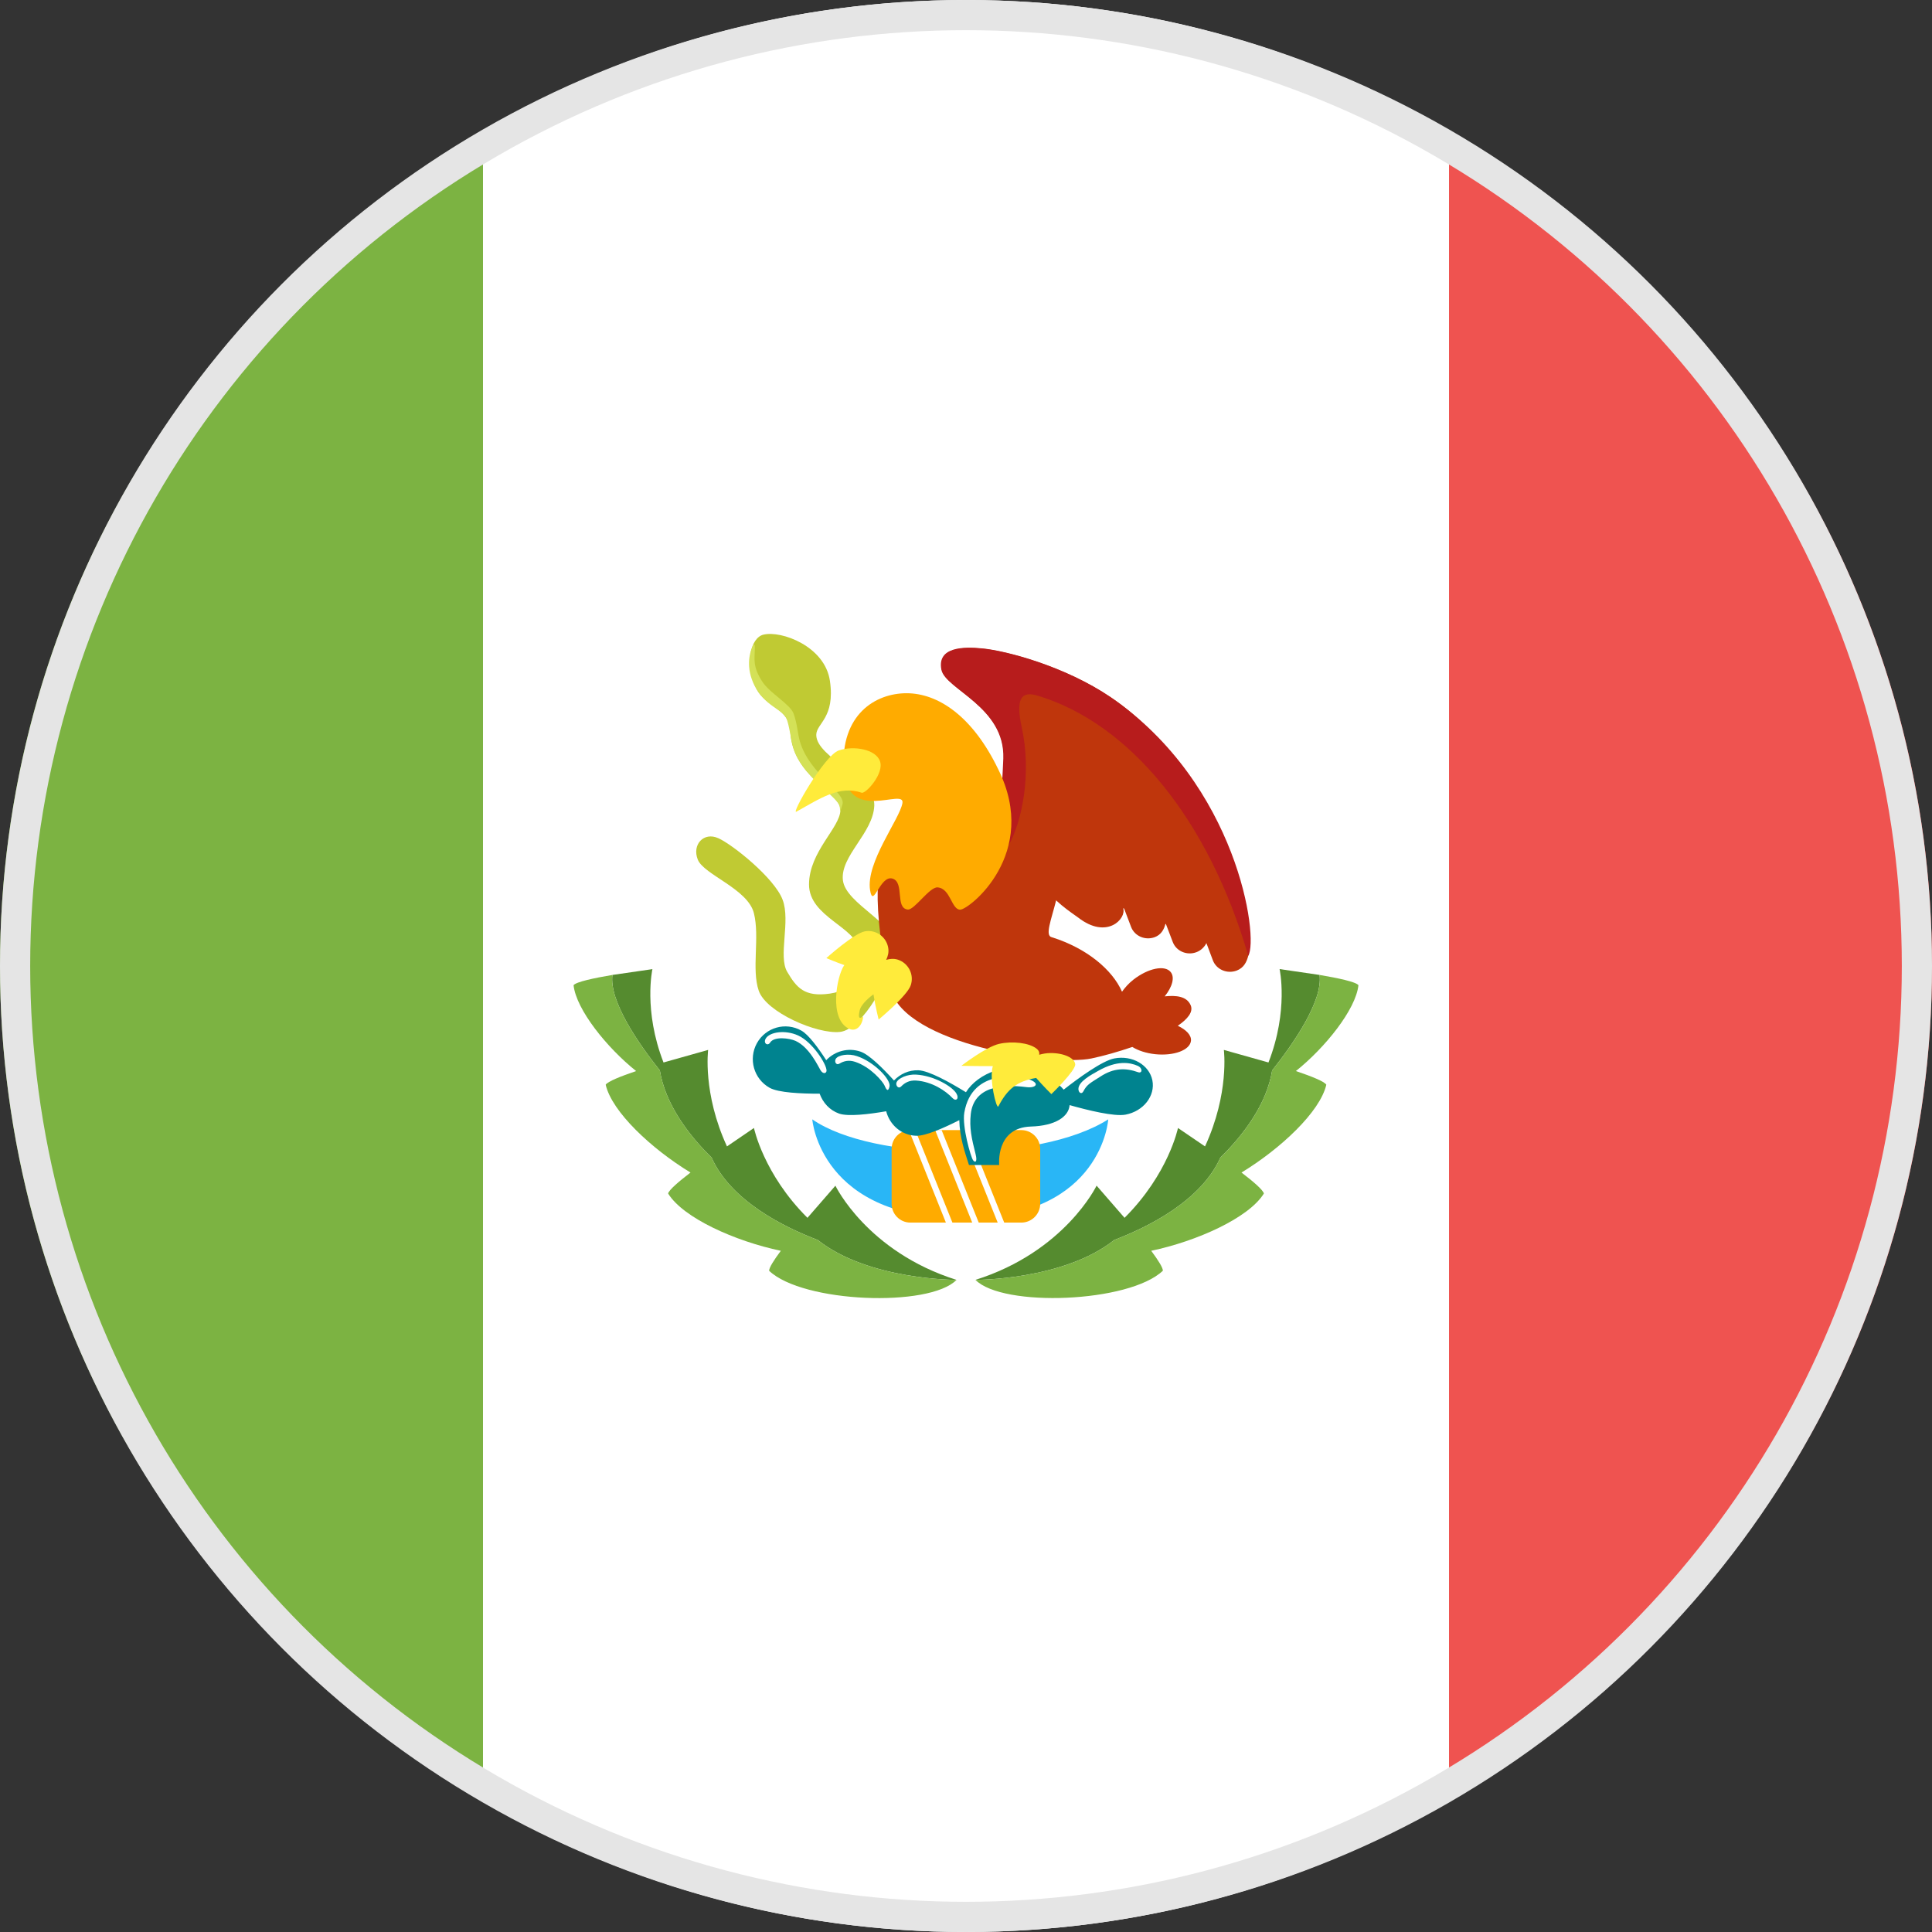 <?xml version="1.0" encoding="UTF-8"?>
<svg width="32px" height="32px" viewBox="0 0 32 32" version="1.1" xmlns="http://www.w3.org/2000/svg" xmlns:xlink="http://www.w3.org/1999/xlink">
    <rect x="0" y="0" width="32" height="32" fill="#333333" stroke="none"/>
    <!-- Generator: Sketch 46.1 (44463) - http://www.bohemiancoding.com/sketch -->
    <title>Oval flag 32px メキシコ</title>
    <desc>Created with Sketch.</desc>
    <defs></defs>
    <g id="Symbols" stroke="none" stroke-width="1" fill="none" fill-rule="evenodd">
        <g id="Oval-flag-32px-メキシコ">
            <g id="Page-1">
                <path d="M24,2.158 L24,29.842 C28.778,27.075 32,21.919 32,16 C32,10.081 28.778,4.926 24,2.158" id="Fill-1" fill="#EF5350"></path>
                <path d="M24,2.158 C21.645,0.794 18.918,0 16,0 C13.083,0 10.355,0.794 8,2.158 L8,29.842 C10.355,31.206 13.083,32 16,32 C18.918,32 21.645,31.206 24,29.842 L24,2.158 Z" id="Fill-3" fill="#FFFFFF"></path>
                <path d="M8,29.842 L8,2.158 C3.222,4.925 0,10.081 0,16 C0,21.919 3.222,27.074 8,29.842" id="Fill-5" fill="#7CB342"></path>
                <path d="M13.912,17.092 C13.534,17.132 12.689,16.767 12.567,16.409 C12.445,16.051 12.587,15.526 12.487,15.125 C12.387,14.723 11.659,14.488 11.558,14.239 C11.458,13.99 11.656,13.774 11.897,13.883 C12.137,13.99 12.827,14.544 12.962,14.901 C13.098,15.257 12.885,15.837 13.039,16.097 C13.193,16.358 13.324,16.518 13.746,16.457 C14.168,16.395 14.245,16.122 14.223,15.741 C14.201,15.36 13.399,15.192 13.4,14.649 C13.401,14.106 13.915,13.71 13.92,13.417 C13.925,13.123 13.118,12.874 13.09,12.107 C13.077,11.739 12.679,11.707 12.531,11.411 C12.326,11.003 12.431,10.564 12.644,10.512 C12.94,10.439 13.663,10.704 13.746,11.277 C13.836,11.895 13.52,11.979 13.52,12.173 C13.52,12.553 14.5,12.888 14.481,13.343 C14.463,13.798 13.915,14.177 13.961,14.579 C14.008,14.981 14.873,15.296 14.826,15.723 C14.779,16.151 14.29,17.053 13.912,17.092" id="Fill-7" fill="#C0CA33"></path>
                <path d="M13.897,13.326 C13.812,13.161 13.277,12.837 13.141,12.393 C13.096,12.246 13.075,12.011 13.022,11.89 C12.961,11.753 12.666,11.69 12.499,11.36 C12.343,11.05 12.425,10.81 12.449,10.744 C12.473,10.678 12.505,10.631 12.503,10.741 C12.499,10.916 12.463,11.041 12.628,11.293 C12.751,11.481 13.086,11.663 13.144,11.818 C13.206,11.988 13.211,12.151 13.249,12.281 C13.41,12.831 14.013,13.119 13.954,13.324 C13.892,13.542 13.931,13.392 13.897,13.326" id="Fill-9" fill="#D4E157"></path>
                <path d="M13.454,18.54 C13.454,18.54 13.581,20.218 16.016,20.179 C18.256,20.143 18.356,18.54 18.356,18.54 C17.208,19.271 14.455,19.235 13.454,18.54" id="Fill-11" fill="#29B6F6"></path>
                <path d="M16.916,20.25 L15.079,20.25 C14.906,20.25 14.768,20.11 14.768,19.938 L14.768,19.03 C14.768,18.857 14.906,18.718 15.079,18.718 L16.916,18.718 C17.088,18.718 17.229,18.857 17.229,19.03 L17.229,19.938 C17.229,20.11 17.088,20.25 16.916,20.25" id="Fill-13" fill="#FFAB00"></path>
                <path d="M20.679,15.815 C20.707,15.693 20.369,12.875 18.4,11.55 C17.653,11.047 16.684,10.783 16.271,10.743 C15.969,10.714 15.528,10.716 15.6,11.095 C15.662,11.419 16.654,11.709 16.626,12.566 C16.565,14.439 17.682,15.061 17.857,15.197 C18.337,15.571 18.662,15.211 18.603,15.043 L18.619,15.049 L18.734,15.352 C18.792,15.505 18.968,15.581 19.127,15.522 C19.228,15.484 19.28,15.398 19.303,15.303 L19.312,15.307 L19.424,15.601 C19.481,15.754 19.658,15.831 19.817,15.771 C19.892,15.743 19.948,15.686 19.982,15.621 L20.089,15.906 C20.147,16.059 20.324,16.135 20.483,16.076 C20.6,16.031 20.651,15.936 20.679,15.815" id="Fill-15" fill="#BF360C"></path>
                <path d="M13.545,20.538 C14.381,21.204 15.843,21.199 15.843,21.199 C14.361,20.732 13.837,19.639 13.837,19.639 L13.374,20.171 C12.644,19.444 12.488,18.683 12.488,18.683 L12.041,18.988 C11.635,18.109 11.729,17.39 11.729,17.39 L10.99,17.598 C10.653,16.734 10.806,16.052 10.806,16.052 L10.144,16.148 C10.086,16.586 10.591,17.305 10.929,17.729 C11.019,18.289 11.406,18.8 11.786,19.173 C12.107,19.892 12.987,20.326 13.545,20.538" id="Fill-17" fill="#558B2F"></path>
                <path d="M13.545,20.538 C12.987,20.326 12.107,19.892 11.786,19.173 C11.406,18.8 11.019,18.289 10.929,17.729 C10.591,17.305 10.086,16.586 10.144,16.148 C9.842,16.199 9.543,16.262 9.5,16.318 C9.544,16.723 10.053,17.354 10.536,17.74 C10.278,17.828 10.067,17.912 10.032,17.966 C10.135,18.416 10.792,19.029 11.437,19.421 C11.237,19.574 11.081,19.709 11.066,19.768 C11.316,20.174 12.179,20.559 12.933,20.717 C12.818,20.871 12.738,20.997 12.739,21.048 C13.297,21.58 15.393,21.659 15.843,21.199 C15.843,21.199 14.381,21.204 13.545,20.538" id="Fill-19" fill="#7CB342"></path>
                <path d="M21.071,17.729 C21.408,17.304 21.914,16.586 21.856,16.148 L21.194,16.051 C21.194,16.051 21.347,16.733 21.01,17.598 L20.271,17.39 C20.271,17.39 20.365,18.108 19.959,18.988 L19.511,18.683 C19.511,18.683 19.356,19.443 18.626,20.171 L18.163,19.638 C18.163,19.638 17.638,20.732 16.156,21.199 C16.156,21.199 17.619,21.204 18.455,20.538 C19.013,20.325 19.893,19.891 20.214,19.172 C20.593,18.8 20.981,18.289 21.071,17.729" id="Fill-21" fill="#558B2F"></path>
                <path d="M22.5,16.318 C22.458,16.262 22.158,16.199 21.856,16.148 C21.914,16.586 21.409,17.304 21.071,17.729 C20.981,18.289 20.594,18.8 20.214,19.172 C19.893,19.891 19.013,20.325 18.455,20.538 C17.619,21.204 16.157,21.199 16.157,21.199 C16.607,21.658 18.703,21.579 19.261,21.047 C19.262,20.997 19.182,20.871 19.068,20.717 C19.821,20.559 20.684,20.173 20.934,19.768 C20.919,19.709 20.763,19.573 20.563,19.421 C21.208,19.029 21.865,18.416 21.968,17.966 C21.933,17.911 21.722,17.827 21.464,17.74 C21.947,17.354 22.456,16.722 22.5,16.318" id="Fill-23" fill="#7CB342"></path>
                <path d="M19.508,16.99 C19.672,16.877 19.769,16.76 19.721,16.649 C19.656,16.501 19.483,16.483 19.291,16.503 C19.415,16.349 19.462,16.19 19.391,16.101 C19.295,15.979 19.018,16.035 18.773,16.226 C18.694,16.288 18.633,16.357 18.584,16.426 C18.425,16.063 18.002,15.706 17.423,15.524 C17.182,15.477 17.851,14.5 17.427,13.828 C17.217,13.569 15.184,13.605 14.792,13.898 C14.4,14.191 14.518,15.464 14.751,16.381 C14.985,17.298 17.434,17.666 18.08,17.531 C18.276,17.49 18.517,17.422 18.755,17.341 C18.85,17.4 18.984,17.445 19.136,17.461 C19.446,17.492 19.71,17.393 19.726,17.239 C19.736,17.145 19.645,17.055 19.508,16.99" id="Fill-25" fill="#BF360C"></path>
                <path d="M18.392,11.546 C17.648,11.038 16.675,10.778 16.263,10.739 C15.961,10.71 15.519,10.712 15.592,11.091 C15.653,11.415 16.646,11.704 16.618,12.562 C16.613,12.7 16.606,12.806 16.6,12.923 C16.764,13.342 16.774,13.715 16.691,14.027 C16.935,13.613 17.088,12.805 16.924,12.051 C16.818,11.567 16.917,11.441 17.185,11.522 C18.712,11.981 20.018,13.574 20.675,15.831 C20.854,15.54 20.5,12.986 18.392,11.546" id="Fill-27" fill="#B71C1C"></path>
                <path d="M14.871,15.895 C14.805,15.874 14.74,15.88 14.678,15.898 C14.707,15.838 14.724,15.771 14.712,15.701 C14.683,15.519 14.511,15.395 14.329,15.425 C14.147,15.455 13.687,15.869 13.687,15.869 C13.687,15.869 13.826,15.929 13.987,15.986 C13.985,15.988 13.981,15.991 13.979,15.993 C13.859,16.171 13.724,16.882 14.064,17.04 C14.184,17.095 14.28,16.986 14.296,16.846 C14.299,16.818 14.188,16.946 14.241,16.728 C14.258,16.658 14.347,16.557 14.467,16.469 C14.5,16.677 14.553,16.887 14.553,16.887 C14.553,16.887 15.03,16.492 15.086,16.316 C15.143,16.14 15.046,15.952 14.871,15.895" id="Fill-29" fill="#FFEB3B"></path>
                <polygon id="Fill-31" fill="#FFFFFF" points="15.16 18.718 15.053 18.718 15.667 20.25 15.775 20.25"></polygon>
                <polygon id="Fill-33" fill="#FFFFFF" points="16.018 18.718 15.91 18.718 16.525 20.25 16.633 20.25"></polygon>
                <polygon id="Fill-35" fill="#FFFFFF" points="15.596 18.718 15.489 18.718 16.103 20.25 16.211 20.25"></polygon>
                <path d="M18.456,17.531 C18.257,17.569 17.86,17.858 17.618,18.048 C17.532,17.946 17.393,17.845 17.192,17.76 C16.717,17.559 16.195,17.775 15.999,18.091 C15.735,17.928 15.385,17.733 15.211,17.727 C15.052,17.722 14.91,17.789 14.807,17.896 C14.618,17.687 14.395,17.468 14.255,17.419 C14.048,17.347 13.828,17.41 13.685,17.56 C13.546,17.345 13.389,17.135 13.273,17.07 C13.012,16.923 12.683,17.016 12.537,17.278 C12.392,17.54 12.485,17.87 12.747,18.017 C12.893,18.099 13.27,18.115 13.576,18.115 C13.63,18.263 13.739,18.388 13.899,18.445 C14.048,18.496 14.388,18.456 14.678,18.406 C14.737,18.632 14.93,18.804 15.175,18.812 C15.328,18.817 15.631,18.684 15.889,18.553 C15.895,18.834 15.977,19.073 16.049,19.296 L16.55,19.296 C16.55,19.296 16.486,18.677 17.075,18.659 C17.482,18.647 17.702,18.494 17.716,18.304 C18.016,18.389 18.455,18.497 18.642,18.462 C18.939,18.406 19.138,18.151 19.087,17.894 C19.035,17.637 18.753,17.474 18.456,17.531" id="Fill-37" fill="#00838F"></path>
                <path d="M13.69,17.735 C13.688,17.779 13.634,17.796 13.591,17.727 C13.556,17.672 13.409,17.345 13.176,17.24 C13.075,17.195 12.822,17.161 12.755,17.269 C12.716,17.332 12.636,17.279 12.684,17.2 C12.749,17.093 13.002,17.053 13.218,17.15 C13.458,17.258 13.695,17.631 13.69,17.735" id="Fill-39" fill="#FFFFFF"></path>
                <path d="M14.652,17.982 C14.624,17.915 14.419,17.671 14.163,17.587 C14.059,17.553 13.976,17.573 13.902,17.618 C13.848,17.65 13.817,17.582 13.842,17.54 C13.882,17.471 14.06,17.446 14.194,17.493 C14.472,17.584 14.76,17.878 14.733,17.997 C14.712,18.086 14.683,18.058 14.652,17.982" id="Fill-41" fill="#FFFFFF"></path>
                <path d="M15.778,18.189 C15.668,18.071 15.439,17.913 15.169,17.897 C15.061,17.892 14.986,17.933 14.926,17.995 C14.882,18.041 14.835,17.983 14.847,17.936 C14.868,17.859 15.033,17.789 15.174,17.799 C15.467,17.815 15.781,17.997 15.845,18.119 C15.89,18.204 15.829,18.244 15.778,18.189" id="Fill-43" fill="#FFFFFF"></path>
                <path d="M18.85,17.759 C18.649,17.687 18.45,17.684 18.225,17.832 C18.073,17.93 18.002,17.959 17.944,18.076 C17.915,18.132 17.862,18.099 17.862,18.037 C17.862,17.915 18.068,17.805 18.191,17.736 C18.503,17.559 18.715,17.597 18.843,17.653 C18.931,17.691 18.922,17.784 18.85,17.759" id="Fill-45" fill="#FFFFFF"></path>
                <path d="M17,18.006 C16.572,17.95 16.129,18.006 16.079,18.453 C16.054,18.679 16.092,18.852 16.159,19.117 C16.195,19.262 16.143,19.256 16.116,19.215 C16.08,19.164 15.933,18.66 15.972,18.429 C16.1,17.681 16.904,17.83 17.036,17.875 C17.239,17.943 17.155,18.027 17,18.006" id="Fill-47" fill="#FFFFFF"></path>
                <path d="M17.4,17.442 C17.33,17.442 17.269,17.454 17.213,17.47 C17.218,17.435 17.209,17.399 17.165,17.366 C17.044,17.273 16.768,17.239 16.547,17.29 C16.327,17.341 15.923,17.653 15.923,17.653 C15.923,17.653 16.178,17.66 16.444,17.658 C16.38,17.881 16.506,18.382 16.536,18.325 C16.684,18.042 16.837,17.91 17.162,17.854 C17.276,17.986 17.414,18.122 17.414,18.122 C17.414,18.122 17.815,17.735 17.809,17.629 C17.802,17.524 17.619,17.44 17.4,17.442" id="Fill-49" fill="#FFEB3B"></path>
                <path d="M15.904,15.067 C15.757,15.067 15.745,14.714 15.529,14.698 C15.396,14.688 15.145,15.075 15.036,15.065 C14.821,15.043 14.985,14.618 14.785,14.553 C14.574,14.484 14.463,15.067 14.411,14.743 C14.339,14.284 14.9,13.57 14.947,13.303 C14.994,13.037 14.028,13.656 13.974,12.745 C13.921,11.834 14.5,11.482 15.015,11.482 C15.529,11.482 16.105,11.851 16.535,12.744 C17.228,14.139 16.051,15.067 15.904,15.067" id="Fill-51" fill="#FFAB00"></path>
                <path d="M13.892,12.43 C14.13,12.347 14.506,12.405 14.576,12.61 C14.647,12.813 14.339,13.152 14.272,13.13 C13.903,13.004 13.581,13.226 13.191,13.444 C13.093,13.498 13.654,12.512 13.892,12.43" id="Fill-53" fill="#FFEB3B"></path>
            </g>
            <circle id="Oval-5" stroke="#E5E5E5" stroke-width="0.5" cx="16" cy="16" r="15.75"></circle>
        </g>
    </g>
</svg>